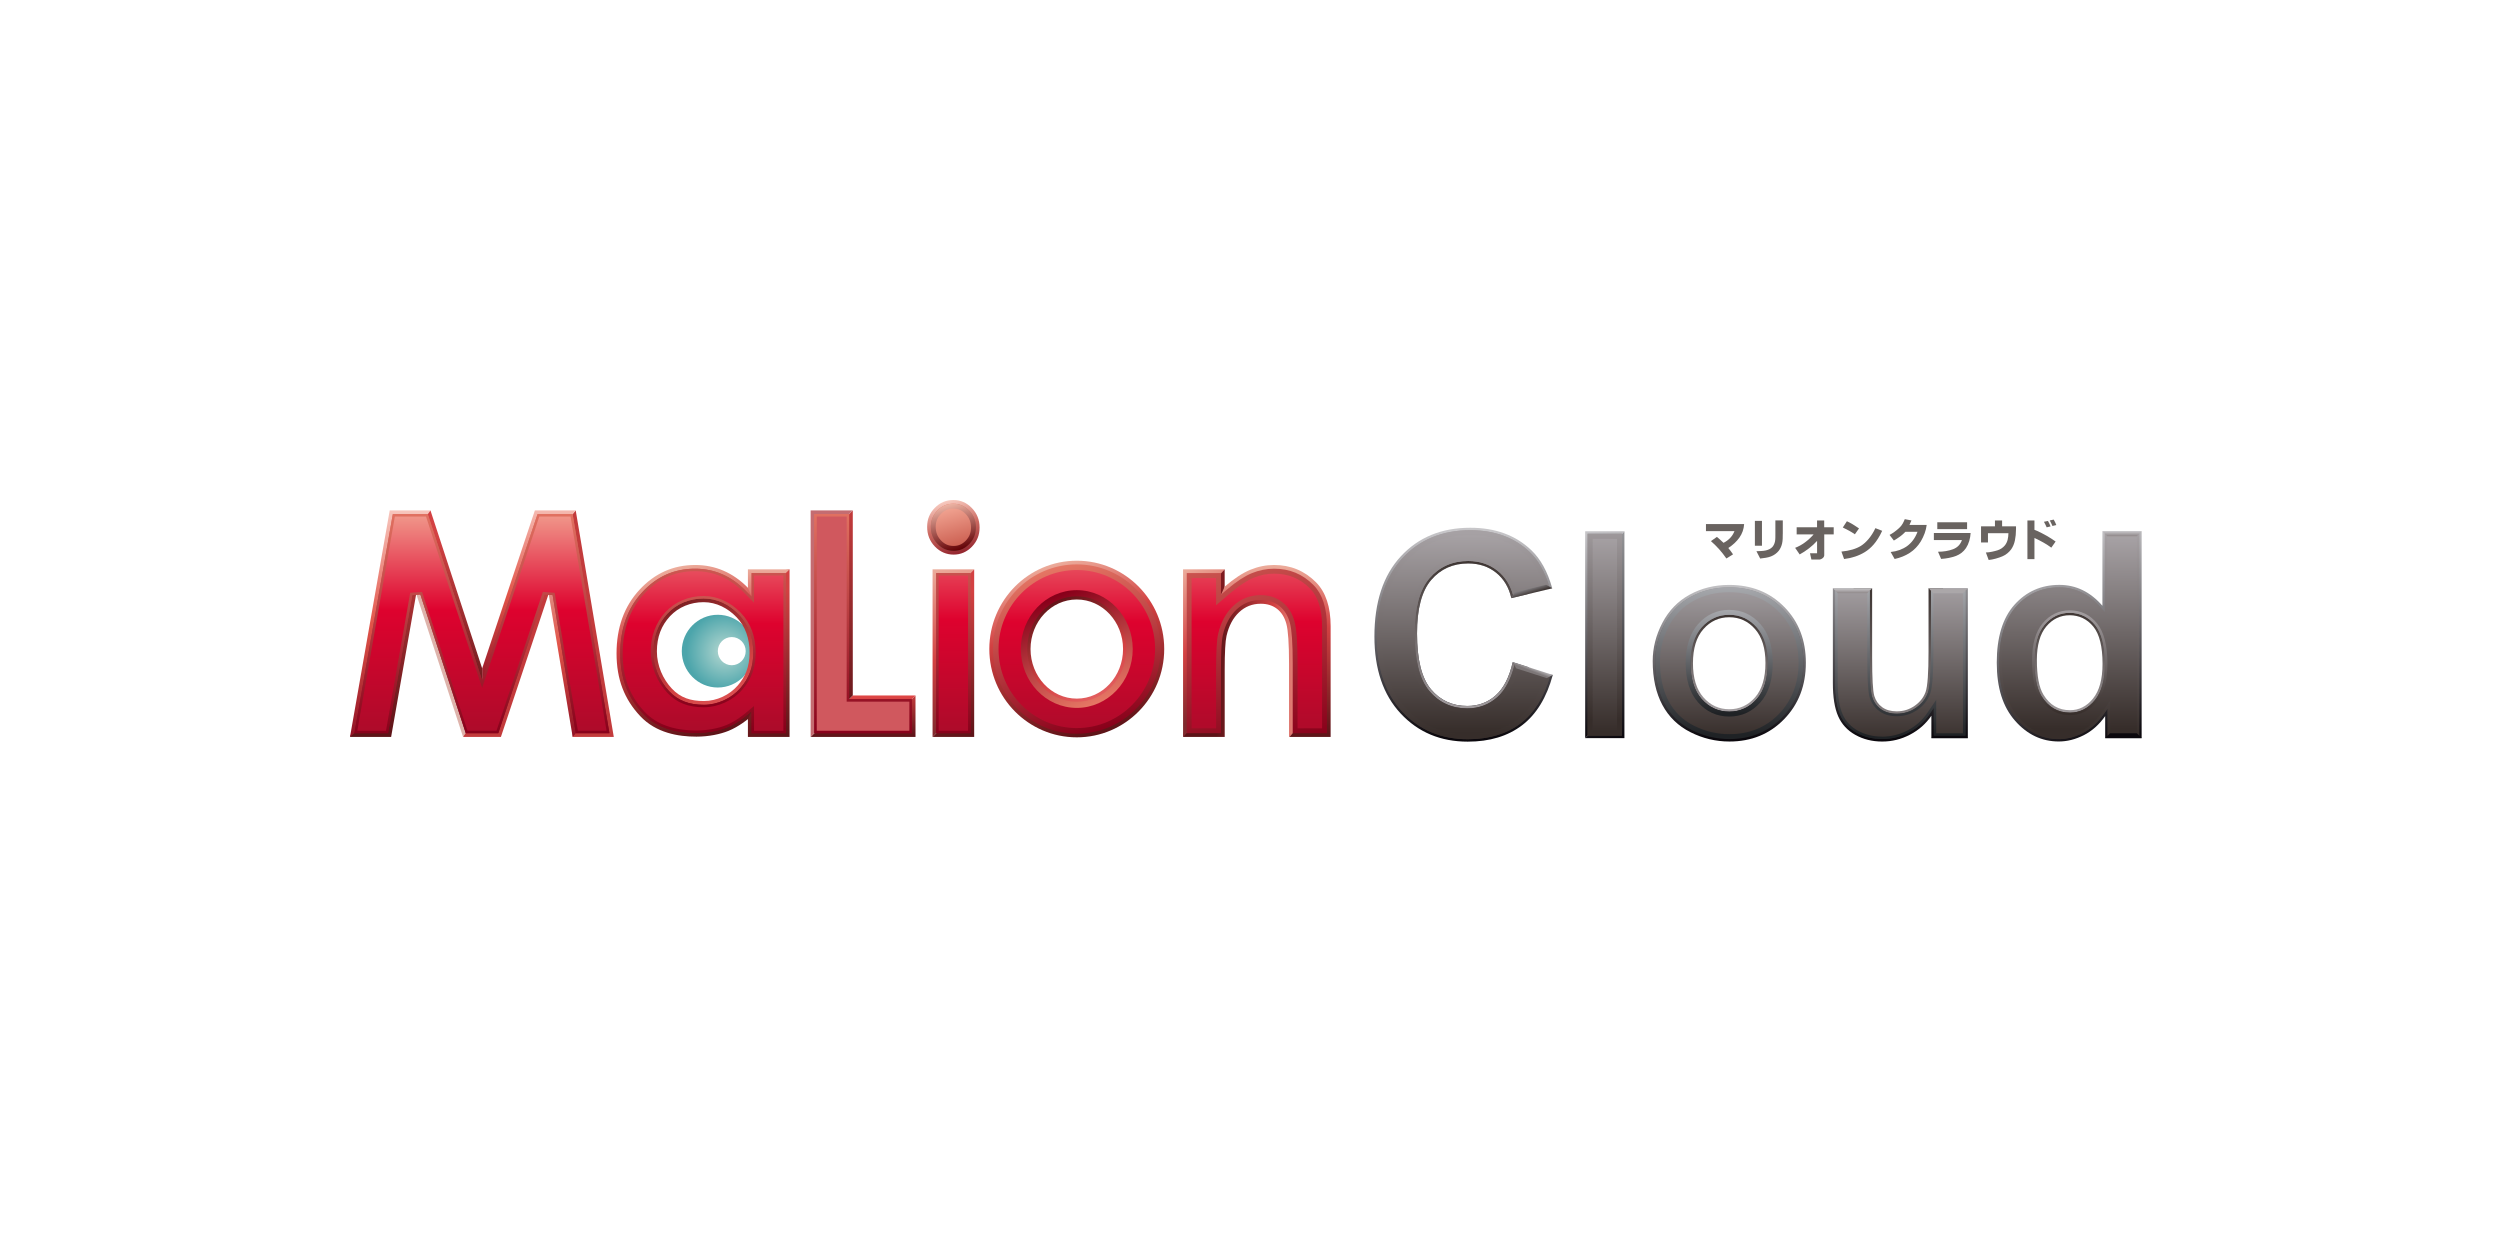 <svg width="300" height="150" viewBox="0 0 300 150" fill="none" xmlns="http://www.w3.org/2000/svg">
<rect width="300" height="150" fill="white"/>
<g clip-path="url(#clip0_3530_942)">
<path d="M90.913 68.958L89.749 84.019V86.297V88.433H94.745V68.32L90.913 68.958Z" fill="url(#paint0_linear_3530_942)"/>
<path d="M89.749 68.32V70.533V72.925L90.913 78.142L94.009 69.064L94.745 68.32H89.749Z" fill="url(#paint1_linear_3530_942)"/>
<path d="M42 88.433H46.935L49.946 71.262L50.548 66.516L42 88.433Z" fill="url(#paint2_linear_3530_942)"/>
<path d="M46.766 61.246L42 88.433L42.876 87.689L50.548 66.515L51.121 61.987L51.654 61.246H46.766Z" fill="url(#paint3_linear_3530_942)"/>
<path d="M69.086 61.246L68.466 61.987L68.722 88.433H73.654L69.086 61.246Z" fill="url(#paint4_linear_3530_942)"/>
<path d="M69.344 87.689L67.427 66.359L65.838 71.261L68.721 88.433L69.344 87.689Z" fill="url(#paint5_linear_3530_942)"/>
<path d="M64.186 61.246L57.86 80.207L57.855 82.555L68.466 61.987L69.085 61.246H64.186Z" fill="url(#paint6_linear_3530_942)"/>
<path d="M57.854 82.555L55.565 88.433H60.109L65.838 71.261L68.466 61.986L57.854 82.555Z" fill="url(#paint7_linear_3530_942)"/>
<path d="M49.946 71.261L55.565 88.432L56.097 87.689L56.941 85.226L50.508 66.838L49.946 71.261Z" fill="url(#paint8_linear_3530_942)"/>
<path d="M57.86 80.207L51.654 61.246L51.122 61.987L50.508 66.839L56.941 85.227L57.855 82.555L57.86 80.207Z" fill="url(#paint9_linear_3530_942)"/>
<path d="M114.396 60C115.26 60 116.002 60.32 116.622 60.964C117.239 61.605 117.55 62.383 117.55 63.297C117.55 64.211 117.245 64.967 116.631 65.601C116.017 66.236 115.284 66.553 114.431 66.553C113.579 66.553 112.805 66.23 112.185 65.581C111.565 64.934 111.257 64.147 111.257 63.221C111.257 62.295 111.562 61.575 112.176 60.943C112.787 60.315 113.529 60 114.393 60H114.396Z" fill="url(#paint10_linear_3530_942)"/>
<path d="M109.124 84.199L98.013 87.69L97.276 88.433H109.86V83.455L109.124 84.199Z" fill="url(#paint11_linear_3530_942)"/>
<path d="M102.335 83.455L98.012 87.69L109.123 84.199L109.86 83.455H102.335Z" fill="url(#paint12_linear_3530_942)"/>
<path d="M101.599 61.987L98.012 87.689L102.335 83.454V61.246L101.599 61.987Z" fill="url(#paint13_linear_3530_942)"/>
<path d="M97.276 61.246V88.433L98.013 87.689L101.6 61.987L102.336 61.246H97.276Z" fill="url(#paint14_linear_3530_942)"/>
<path d="M111.908 68.32V88.433L112.641 87.69L116.165 69.064L116.901 68.32H111.908Z" fill="url(#paint15_linear_3530_942)"/>
<path d="M116.165 69.064L112.641 87.69L111.908 88.433H116.901V68.32L116.165 69.064Z" fill="url(#paint16_linear_3530_942)"/>
<path d="M156.614 75.129C156.614 75.129 155.013 70.353 151.449 70.353C147.885 70.353 145.703 73.954 145.703 73.954L144.286 85.894L141.987 88.336L141.97 88.436H146.965V80.378C146.965 78.288 147.038 76.93 147.184 76.302C147.463 75.097 147.963 74.153 148.688 73.472C149.412 72.79 150.279 72.449 151.289 72.449C152.066 72.449 152.721 72.655 153.25 73.066C153.78 73.478 154.152 74.077 154.365 74.865C154.577 75.649 154.685 77.242 154.685 79.64V88.436H154.737L156.689 86.52L156.617 75.132L156.614 75.129Z" fill="url(#paint17_linear_3530_942)"/>
<path style="mix-blend-mode:soft-light" d="M73.071 87.643L68.753 61.94L68.713 61.696H64.505L64.438 61.896L58.279 80.355L57.854 81.63L57.435 80.352L51.398 61.896L51.331 61.693H47.138L47.094 61.937L42.59 87.64L42.529 87.984H46.565L46.608 87.74L49.471 71.409L50.443 71.338L55.826 87.781L55.89 87.984H59.792L59.859 87.784L65.346 71.335L66.315 71.412L69.059 87.737L69.1 87.981H73.129L73.071 87.637V87.643ZM69.588 87.396L66.85 71.089L66.813 70.862L66.586 70.845L65.163 70.733L64.936 70.716L64.863 70.933L59.37 87.399H56.306L50.92 70.942L50.851 70.724L50.624 70.742L49.201 70.845L48.974 70.862L48.933 71.089L46.073 87.402H43.225L47.627 62.281H50.912L56.885 80.534L57.578 82.647L57.851 83.482L58.127 82.647L58.832 80.537L64.924 62.281H68.221L72.44 87.396H69.588Z" fill="url(#paint18_linear_3530_942)"/>
<path style="mix-blend-mode:lighten" d="M73.071 87.643L68.753 61.94L68.713 61.696H64.505L64.438 61.896L58.279 80.355L57.854 81.63L57.435 80.352L51.398 61.896L51.331 61.693H47.138L47.094 61.937L42.59 87.64L42.529 87.984H46.565L46.608 87.74L49.471 71.409L50.443 71.338L55.826 87.781L55.89 87.984H59.792L59.859 87.784L65.346 71.335L66.315 71.412L69.059 87.737L69.1 87.981H73.129L73.071 87.637V87.643ZM69.588 87.396L66.85 71.089L66.813 70.862L66.586 70.845L65.163 70.733L64.936 70.716L64.863 70.933L59.37 87.399H56.306L50.92 70.942L50.851 70.724L50.624 70.742L49.201 70.845L48.974 70.862L48.933 71.089L46.073 87.402H43.225L47.627 62.281H50.912L56.885 80.534L57.578 82.647L57.851 83.482L58.127 82.647L58.832 80.537L64.924 62.281H68.221L72.44 87.396H69.588Z" fill="url(#paint19_linear_3530_942)"/>
<path d="M72.784 87.689H69.344L66.563 71.138L65.143 71.026L59.58 87.689H56.097L50.645 71.029L49.222 71.132L46.321 87.689H42.876L47.383 61.986H51.122L57.162 80.442L57.855 82.555L58.556 80.445L64.715 61.986H68.466L72.784 87.689Z" fill="url(#paint20_linear_3530_942)"/>
<path style="mix-blend-mode:soft-light" d="M109.124 83.905H101.891V61.693H97.719V87.984H109.415V83.905H109.124ZM108.833 87.396H98.301V62.281H101.306V84.493H108.83V87.396H108.833Z" fill="url(#paint21_linear_3530_942)"/>
<path style="mix-blend-mode:lighten" d="M109.124 83.905H101.891V61.693H97.719V87.984H109.415V83.905H109.124ZM108.833 87.396H98.301V62.281H101.306V84.493H108.83V87.396H108.833Z" fill="url(#paint22_linear_3530_942)"/>
<path d="M109.123 87.689H98.012V61.986H101.599V83.454V84.198H102.335H109.123V87.689Z" fill="url(#paint23_linear_3530_942)"/>
<path style="mix-blend-mode:soft-light" d="M116.165 68.769H112.351V87.983H116.456V68.769H116.165ZM115.874 87.398H112.933V69.357H115.874V87.396V87.398Z" fill="url(#paint24_linear_3530_942)"/>
<path style="mix-blend-mode:lighten" d="M116.165 68.769H112.351V87.983H116.456V68.769H116.165ZM115.874 87.398H112.933V69.357H115.874V87.396V87.398Z" fill="url(#paint25_linear_3530_942)"/>
<path d="M146.96 70.394V68.322L145.627 69.18L141.981 88.338L144.28 85.896L145.697 73.956C145.697 73.956 146.18 73.162 147.059 72.319L146.954 70.397L146.96 70.394Z" fill="#7E191F"/>
<path style="mix-blend-mode:soft-light" d="M116.305 61.276C115.767 60.721 115.141 60.447 114.396 60.447C113.652 60.447 113.026 60.712 112.494 61.258C111.961 61.805 111.702 62.446 111.702 63.218C111.702 64.033 111.964 64.703 112.505 65.264C113.038 65.825 113.669 66.099 114.431 66.099C115.194 66.099 115.781 65.831 116.314 65.284C116.846 64.729 117.105 64.08 117.105 63.292C117.105 62.504 116.843 61.834 116.305 61.273V61.276ZM115.895 64.876C115.482 65.305 115.002 65.514 114.431 65.514C113.829 65.514 113.349 65.305 112.924 64.858C112.494 64.409 112.284 63.874 112.284 63.218C112.284 62.607 112.488 62.102 112.91 61.67C113.332 61.235 113.803 61.035 114.396 61.035C114.99 61.035 115.461 61.241 115.889 61.687C116.317 62.131 116.523 62.654 116.523 63.295C116.523 63.936 116.317 64.438 115.895 64.876Z" fill="url(#paint26_linear_3530_942)"/>
<path d="M116.096 61.481C115.616 60.981 115.057 60.74 114.396 60.74C113.736 60.74 113.177 60.975 112.703 61.463C112.229 61.951 111.996 62.527 111.996 63.218C111.996 63.949 112.232 64.555 112.718 65.06C113.195 65.563 113.756 65.804 114.434 65.804C115.112 65.804 115.633 65.566 116.107 65.078C116.584 64.581 116.817 63.996 116.817 63.291C116.817 62.586 116.582 61.98 116.099 61.478L116.096 61.481Z" fill="url(#paint27_linear_3530_942)"/>
<path d="M157.932 69.886C156.55 68.493 154.868 67.797 152.887 67.797C151.921 67.797 150.975 67.988 150.053 68.367C149.127 68.746 148.097 69.422 146.963 70.395L146.09 72.317C146.09 72.317 149.561 70.354 151.449 70.354C155.014 70.354 156.614 75.129 156.614 75.129L156.396 86.517L154.734 88.433H159.675V75.138C159.675 72.822 159.093 71.068 157.932 69.886Z" fill="url(#paint28_linear_3530_942)"/>
<path d="M129.215 67.285C123.419 67.285 118.72 72.031 118.72 77.882C118.72 83.734 123.419 88.48 129.215 88.48C135.01 88.48 139.706 83.737 139.706 77.882C139.706 72.028 135.008 67.285 129.215 67.285ZM129.217 86.184C124.94 86.184 121.472 82.47 121.472 77.885C121.472 73.301 124.94 69.586 129.217 69.586C133.495 69.586 136.963 73.304 136.963 77.885C136.963 82.467 133.495 86.184 129.217 86.184Z" fill="url(#paint29_linear_3530_942)"/>
<path d="M129.218 69.584C124.941 69.584 121.473 73.302 121.473 77.883C121.473 82.465 124.941 86.182 129.218 86.182C133.495 86.182 136.963 82.468 136.963 77.883C136.963 73.299 133.495 69.584 129.218 69.584ZM129.215 83.834C126.148 83.834 123.664 81.172 123.664 77.886C123.664 74.6 126.148 71.938 129.215 71.938C132.282 71.938 134.766 74.6 134.766 77.886C134.766 81.172 132.282 83.834 129.215 83.834Z" fill="url(#paint30_linear_3530_942)"/>
<path d="M129.215 84.575C125.747 84.575 122.927 81.574 122.927 77.883C122.927 74.192 125.747 71.191 129.215 71.191C132.683 71.191 135.499 74.192 135.499 77.883C135.499 81.574 132.68 84.575 129.215 84.575ZM129.215 68.029C123.832 68.029 119.456 72.449 119.456 77.886C119.456 83.323 123.832 87.74 129.215 87.74C134.597 87.74 138.971 83.32 138.971 77.886C138.971 72.452 134.595 68.029 129.215 68.029Z" fill="url(#paint31_linear_3530_942)"/>
<path style="mix-blend-mode:lighten" d="M129.215 67.727C123.66 67.727 119.156 72.273 119.156 77.883C119.156 83.493 123.66 88.04 129.215 88.04C134.769 88.04 139.27 83.493 139.27 77.883C139.27 72.273 134.769 67.727 129.215 67.727ZM129.218 87.369C124.03 87.369 119.825 83.123 119.825 77.886C119.825 72.649 124.033 68.403 129.218 68.403C134.402 68.403 138.61 72.649 138.61 77.886C138.61 83.123 134.405 87.369 129.218 87.369Z" fill="url(#paint32_linear_3530_942)"/>
<path style="mix-blend-mode:soft-light" d="M129.214 70.818C125.51 70.818 122.499 73.986 122.499 77.883C122.499 81.78 125.51 84.948 129.214 84.948C132.918 84.948 135.927 81.777 135.927 77.883C135.927 73.989 132.915 70.818 129.214 70.818ZM129.214 84.21C125.938 84.21 123.273 81.374 123.273 77.886C123.273 74.398 125.938 71.562 129.214 71.562C132.49 71.562 135.156 74.398 135.156 77.886C135.156 81.374 132.49 84.21 129.214 84.21Z" fill="url(#paint33_linear_3530_942)"/>
<path d="M141.967 68.32V88.433L143.084 87.178L145.895 69.496L146.96 68.32H141.967Z" fill="url(#paint34_linear_3530_942)"/>
<path style="mix-blend-mode:lighten" d="M116.305 61.276C115.767 60.721 115.141 60.447 114.396 60.447C113.652 60.447 113.026 60.712 112.494 61.258C111.961 61.805 111.702 62.446 111.702 63.218C111.702 64.033 111.964 64.703 112.505 65.264C113.038 65.825 113.669 66.099 114.431 66.099C115.194 66.099 115.781 65.831 116.314 65.284C116.846 64.729 117.105 64.08 117.105 63.292C117.105 62.504 116.843 61.834 116.305 61.273V61.276ZM115.895 64.876C115.482 65.305 115.002 65.514 114.431 65.514C113.829 65.514 113.349 65.305 112.924 64.858C112.494 64.409 112.284 63.874 112.284 63.218C112.284 62.607 112.488 62.102 112.91 61.67C113.332 61.235 113.803 61.035 114.396 61.035C114.99 61.035 115.461 61.241 115.889 61.687C116.317 62.131 116.523 62.654 116.523 63.295C116.523 63.936 116.317 64.438 115.895 64.876Z" fill="url(#paint35_linear_3530_942)"/>
<path d="M158.939 87.692H155.415V79.64C155.415 77.154 155.302 75.528 155.069 74.67C154.816 73.727 154.353 72.992 153.695 72.478C153.038 71.967 152.226 71.705 151.283 71.705C150.085 71.705 149.043 72.117 148.182 72.931C147.356 73.706 146.777 74.785 146.462 76.131C146.302 76.822 146.224 78.209 146.224 80.377V87.692H142.7V69.063H146.224V71.993L147.434 70.962C148.511 70.042 149.482 69.401 150.329 69.054C151.161 68.713 152.02 68.537 152.887 68.537C154.679 68.537 156.16 69.151 157.411 70.409C158.424 71.441 158.939 73.031 158.939 75.135V87.689V87.692Z" fill="url(#paint36_linear_3530_942)"/>
<path style="mix-blend-mode:lighten" d="M157.618 70.204C156.308 68.888 154.76 68.244 152.887 68.244C151.982 68.244 151.083 68.426 150.218 68.782C149.346 69.138 148.345 69.796 147.245 70.736L146.515 71.359V68.767H142.409V87.984H146.515V80.376C146.515 78.233 146.59 76.867 146.744 76.2C147.047 74.909 147.597 73.884 148.38 73.146C149.186 72.385 150.163 72 151.283 72C152.159 72 152.91 72.238 153.515 72.711C154.12 73.184 154.548 73.869 154.787 74.748C155.013 75.579 155.124 77.178 155.124 79.641V87.987H159.229V75.138C159.229 72.955 158.688 71.295 157.618 70.204ZM158.648 87.399H155.706V79.641C155.706 77.128 155.59 75.477 155.348 74.592C155.077 73.587 154.58 72.799 153.873 72.247C153.163 71.694 152.29 71.412 151.283 71.412C150.009 71.412 148.9 71.85 147.981 72.717C147.111 73.534 146.506 74.659 146.177 76.064C146.011 76.778 145.933 78.189 145.933 80.376V87.396H142.991V69.358H145.933V72.629L146.41 72.22L147.62 71.189C148.673 70.29 149.619 69.664 150.437 69.332C151.234 69.002 152.057 68.838 152.887 68.838C154.597 68.838 156.011 69.423 157.207 70.625C158.162 71.597 158.648 73.12 158.648 75.141V87.402V87.399Z" fill="url(#paint37_linear_3530_942)"/>
<path d="M116.165 87.689H112.642V69.062H116.165V87.689Z" fill="url(#paint38_linear_3530_942)"/>
<path d="M90.456 78.138C90.456 80.547 88.521 82.502 86.135 82.502C83.749 82.502 81.814 80.547 81.814 78.138C81.814 75.728 83.749 73.773 86.135 73.773C88.521 73.773 90.456 75.728 90.456 78.138Z" fill="url(#paint39_radial_3530_942)"/>
<path d="M89.484 78.137C89.484 79.072 88.733 79.827 87.811 79.827C86.888 79.827 86.138 79.072 86.138 78.137C86.138 77.203 86.888 76.447 87.811 76.447C88.733 76.447 89.484 77.203 89.484 78.137Z" fill="white"/>
<path d="M90.486 72.331L89.749 70.533C88.85 69.622 87.873 68.937 86.814 68.482C85.755 68.026 84.623 67.797 83.418 67.797C80.797 67.797 78.571 68.79 76.735 70.777C74.902 72.763 73.985 75.308 73.985 78.415C73.985 81.521 74.931 83.919 76.828 85.935C78.722 87.951 81.379 88.398 83.564 88.398C85.065 88.398 86.43 88.104 87.425 87.701C88.653 87.205 89.746 86.294 89.746 86.294L90.483 84.724C90.483 84.724 91.647 81.959 91.647 78.506C91.647 75.053 90.483 72.326 90.483 72.326L90.486 72.331ZM84.239 86.297C80.061 86.297 76.674 82.679 76.674 78.215C76.674 73.751 80.061 70.133 84.239 70.133C88.417 70.133 90.349 73.751 90.349 78.215C90.349 82.679 88.417 86.297 84.239 86.297Z" fill="url(#paint40_linear_3530_942)"/>
<path d="M84.239 70.133C80.061 70.133 76.674 73.751 76.674 78.215C76.674 82.678 80.061 86.296 84.239 86.296C88.417 86.296 91.804 82.678 91.804 78.215C91.804 73.751 88.417 70.133 84.239 70.133ZM88.51 82.279C87.573 83.363 86.046 84.124 84.469 84.124C82.892 84.124 81.658 83.742 80.613 82.623C79.569 81.503 78.827 79.904 78.827 78.168C78.827 76.431 79.374 75.049 80.401 73.947C81.425 72.845 82.88 72.26 84.431 72.26C85.982 72.26 87.352 72.989 88.391 74.071C89.429 75.155 89.947 76.572 89.947 78.32C89.947 80.069 89.409 81.244 88.513 82.279H88.51Z" fill="url(#paint41_linear_3530_942)"/>
<g style="mix-blend-mode:soft-light">
<path d="M94.008 68.77H90.194V71.618L89.434 70.848C88.582 69.981 87.642 69.326 86.638 68.894C85.643 68.465 84.561 68.244 83.417 68.244C80.901 68.244 78.82 69.173 77.06 71.08C75.314 72.97 74.43 75.438 74.43 78.412C74.43 81.386 75.32 83.676 77.15 85.624C78.602 87.167 80.758 87.949 83.566 87.949C84.872 87.949 86.219 87.708 87.261 87.285C88.416 86.817 89.458 85.956 89.466 85.95L90.194 85.348V87.984H94.299V68.77H94.008ZM93.717 87.396H90.776V84.105L90.301 84.499L89.1 85.495C89.1 85.495 88.102 86.312 87.046 86.738C86.068 87.135 84.802 87.361 83.566 87.361C80.924 87.361 78.91 86.641 77.572 85.219C75.85 83.385 75.012 81.16 75.012 78.412C75.012 75.665 75.844 73.261 77.488 71.483C79.132 69.699 81.072 68.832 83.417 68.832C84.479 68.832 85.486 69.035 86.408 69.431C87.342 69.834 88.218 70.451 89.021 71.262L90.278 72.535L90.776 73.037V69.352H93.717V87.39V87.396Z" fill="url(#paint42_linear_3530_942)"/>
<path d="M84.43 71.227C82.556 71.227 80.86 71.944 79.652 73.243C78.424 74.562 77.799 76.22 77.799 78.171C77.799 80.122 78.552 81.93 79.865 83.337C81.025 84.586 82.489 85.165 84.468 85.165C86.263 85.165 88.107 84.322 89.28 82.964C90.447 81.618 90.968 80.187 90.968 78.324C90.968 76.305 90.348 74.633 89.123 73.354C87.79 71.964 86.164 71.227 84.427 71.227H84.43ZM88.844 82.576C87.776 83.811 86.1 84.578 84.468 84.578C82.661 84.578 81.334 84.054 80.289 82.935C79.076 81.633 78.381 79.896 78.381 78.171C78.381 76.446 78.951 74.85 80.074 73.645C81.171 72.467 82.716 71.817 84.43 71.817C86.007 71.817 87.488 72.49 88.707 73.766C89.821 74.929 90.389 76.463 90.389 78.327C90.389 80.037 89.911 81.348 88.844 82.579V82.576Z" fill="url(#paint43_linear_3530_942)"/>
</g>
<g style="mix-blend-mode:lighten">
<path d="M94.008 68.77H90.194V71.618L89.434 70.848C88.582 69.981 87.642 69.326 86.638 68.894C85.643 68.465 84.561 68.244 83.417 68.244C80.901 68.244 78.82 69.173 77.06 71.08C75.314 72.97 74.43 75.438 74.43 78.412C74.43 81.386 75.32 83.676 77.15 85.624C78.602 87.167 80.758 87.949 83.566 87.949C84.872 87.949 86.219 87.708 87.261 87.285C88.416 86.817 89.458 85.956 89.466 85.95L90.194 85.348V87.984H94.299V68.77H94.008ZM93.717 87.396H90.776V84.105L90.301 84.499L89.1 85.495C89.1 85.495 88.102 86.312 87.046 86.738C86.068 87.135 84.802 87.361 83.566 87.361C80.924 87.361 78.91 86.641 77.572 85.219C75.85 83.385 75.012 81.16 75.012 78.412C75.012 75.665 75.844 73.261 77.488 71.483C79.132 69.699 81.072 68.832 83.417 68.832C84.479 68.832 85.486 69.035 86.408 69.431C87.342 69.834 88.218 70.451 89.021 71.262L90.278 72.535L90.776 73.037V69.352H93.717V87.39V87.396Z" fill="url(#paint44_linear_3530_942)"/>
<path d="M84.43 71.227C82.556 71.227 80.86 71.944 79.652 73.243C78.424 74.562 77.799 76.22 77.799 78.171C77.799 80.122 78.552 81.93 79.865 83.337C81.025 84.586 82.489 85.165 84.468 85.165C86.263 85.165 88.107 84.322 89.28 82.964C90.447 81.618 90.968 80.187 90.968 78.324C90.968 76.305 90.348 74.633 89.123 73.354C87.79 71.964 86.164 71.227 84.427 71.227H84.43ZM88.844 82.576C87.776 83.811 86.1 84.578 84.468 84.578C82.661 84.578 81.334 84.054 80.289 82.935C79.076 81.633 78.381 79.896 78.381 78.171C78.381 76.446 78.951 74.85 80.074 73.645C81.171 72.467 82.716 71.817 84.43 71.817C86.007 71.817 87.488 72.49 88.707 73.766C89.821 74.929 90.389 76.463 90.389 78.327C90.389 80.037 89.911 81.348 88.844 82.579V82.576Z" fill="url(#paint45_linear_3530_942)"/>
</g>
<path d="M89.062 82.771C87.939 84.067 86.179 84.872 84.468 84.872C82.577 84.872 81.18 84.319 80.077 83.135C78.814 81.78 78.09 79.97 78.09 78.171C78.09 76.373 78.686 74.707 79.862 73.443C81.014 72.203 82.638 71.521 84.43 71.521C86.088 71.521 87.639 72.226 88.916 73.558C90.086 74.78 90.68 76.382 90.68 78.321C90.68 80.108 90.182 81.478 89.065 82.768L89.062 82.771ZM90.485 69.064V72.329L89.228 71.057C88.399 70.216 87.488 69.581 86.525 69.164C85.565 68.75 84.52 68.541 83.42 68.541C80.991 68.541 78.98 69.437 77.275 71.283C75.582 73.117 74.721 75.515 74.721 78.415C74.721 81.316 75.585 83.532 77.36 85.424C78.753 86.906 80.84 87.658 83.563 87.658C84.834 87.658 86.141 87.423 87.15 87.014C88.253 86.57 89.269 85.733 89.28 85.724L90.482 84.728V87.693H94.005V69.064H90.482H90.485Z" fill="url(#paint46_linear_3530_942)"/>
<path d="M194.348 64.34L190.802 87.988L190.22 88.576H194.93V63.752L194.348 64.34Z" fill="url(#paint47_linear_3530_942)"/>
<path d="M190.22 63.752V88.576L190.802 87.988L194.348 64.34L194.93 63.752H190.22Z" fill="url(#paint48_linear_3530_942)"/>
<path d="M194.349 87.988H190.802V64.34H194.349V87.988Z" fill="url(#paint49_linear_3530_942)"/>
<path style="mix-blend-mode:soft-light" d="M190.511 64.045V88.281H194.639V64.045H190.511ZM194.058 87.693H191.093V64.633H194.058V87.693Z" fill="url(#paint50_linear_3530_942)"/>
<path style="mix-blend-mode:lighten" d="M190.511 64.045V88.281H194.639V64.045H190.511ZM194.058 87.693H191.093V64.633H194.058V87.693Z" fill="url(#paint51_linear_3530_942)"/>
<path d="M209.297 62.883C209.26 63.488 209.07 64.026 208.736 64.502C208.398 64.978 207.953 65.398 207.395 65.76C207.493 65.883 207.592 66.007 207.688 66.133C207.784 66.26 207.878 66.389 207.965 66.521L207.165 67.018C206.9 66.63 206.609 66.262 206.301 65.913C205.989 65.566 205.66 65.24 205.311 64.934L206.03 64.426C206.149 64.523 206.266 64.626 206.385 64.734C206.501 64.843 206.65 64.978 206.824 65.14C207.13 64.987 207.395 64.79 207.619 64.555C207.843 64.32 208.017 64.044 208.139 63.732H204.715V62.886H209.297V62.883Z" fill="#696360"/>
<path d="M211.436 65.488H210.586V62.508H211.436V65.488ZM213.932 64.063C213.932 64.451 213.932 64.874 213.853 65.212C213.775 65.553 213.638 65.847 213.446 66.099C213.207 66.393 212.896 66.619 212.518 66.769C212.137 66.922 211.68 66.966 211.223 67.025L210.772 66.146C211.156 66.123 211.558 66.135 211.898 66.052C212.239 65.973 212.498 65.838 212.678 65.644C212.835 65.467 212.943 65.247 212.998 64.983C213.053 64.718 213.045 64.371 213.045 64.057V62.449H213.935V64.063H213.932Z" fill="#696360"/>
<path d="M220.051 64.127H218.91V66.54C218.91 66.54 218.948 66.76 218.777 66.931C218.608 67.101 218.363 67.148 218.363 67.148H217.368L217.2 66.39H218.049V64.906C217.758 65.229 217.435 65.526 217.08 65.799C216.728 66.073 216.353 66.317 215.96 66.534L215.416 65.741C215.835 65.579 216.231 65.359 216.6 65.085C216.973 64.812 217.316 64.492 217.636 64.127H215.599V63.275H218.046V62.455H218.905V63.275H220.045V64.127H220.051Z" fill="#696360"/>
<path d="M225.862 63.698C225.23 65.076 224.491 65.814 223.773 66.255C223.054 66.695 222.225 66.969 221.291 67.083L220.971 66.19C221.943 66.096 222.722 65.867 223.304 65.508C223.886 65.147 224.579 64.4 225.047 63.378L225.862 63.698ZM223.083 63.407L222.586 64.115C222.364 63.962 222.132 63.818 221.887 63.683C221.646 63.548 221.396 63.419 221.137 63.298L221.628 62.549C221.87 62.658 222.108 62.784 222.344 62.928C222.583 63.072 222.827 63.234 223.08 63.407H223.083Z" fill="#696360"/>
<path d="M231.201 62.998C231.163 63.33 231.081 63.662 230.959 63.995C230.837 64.327 230.683 64.65 230.499 64.964C230.142 65.543 229.699 66.002 229.173 66.343C228.646 66.683 228.041 66.93 227.357 67.08L226.88 66.24C227.657 66.157 228.317 65.919 228.864 65.52C229.408 65.123 229.822 64.556 230.101 63.818H228.646C228.46 64.018 228.25 64.203 228.018 64.374C227.785 64.544 227.535 64.709 227.264 64.867L226.746 64.191C227.139 63.983 227.526 63.704 227.907 63.351C228.288 63.001 228.425 62.651 228.573 62.299L229.373 62.452L229.135 62.995H231.195L231.201 62.998Z" fill="#696360"/>
<path d="M236.475 63.96C236.458 64.283 236.403 64.601 236.31 64.915C236.216 65.23 236.085 65.515 235.92 65.767C235.617 66.214 235.207 66.531 234.686 66.722C234.165 66.913 233.58 67.028 232.934 67.069L232.562 66.208C233.228 66.208 233.828 66.108 234.36 65.909C234.89 65.709 235.248 65.341 235.431 64.809H232.064V63.957H236.475V63.96ZM236.051 63.496H232.475V62.67H236.051V63.496Z" fill="#696360"/>
<path d="M241.919 63.528C241.919 63.995 241.876 64.436 241.791 64.844C241.707 65.253 241.556 65.611 241.343 65.917C241.07 66.29 240.715 66.572 240.287 66.76C239.856 66.948 239.155 67.154 238.64 67.198L238.306 66.299C238.733 66.296 239.356 66.149 239.711 66.034C240.066 65.92 240.36 65.72 240.592 65.438C240.744 65.241 240.851 65.021 240.913 64.783C240.974 64.545 241.006 64.277 241.011 63.986H238.556V65.097H237.724V63.163H239.394V62.455H240.252V63.163H241.922V63.528H241.919Z" fill="#696360"/>
<path d="M246.674 64.983L246.156 65.718C245.859 65.497 245.545 65.294 245.213 65.106C244.882 64.918 244.521 64.736 244.134 64.554V67.096H243.29V62.458H244.134V63.578L244.442 63.702C244.838 63.884 245.225 64.081 245.597 64.292C245.97 64.507 246.331 64.736 246.674 64.983ZM246.072 63.169L245.6 63.281C245.554 63.167 245.501 63.055 245.446 62.943C245.391 62.832 245.333 62.723 245.271 62.614L245.754 62.514C245.81 62.611 245.865 62.714 245.917 62.826C245.97 62.937 246.019 63.049 246.069 63.169H246.072ZM246.758 63.005L246.293 63.117C246.243 63.005 246.194 62.896 246.141 62.782C246.089 62.67 246.031 62.561 245.973 62.455L246.444 62.35C246.505 62.453 246.563 62.558 246.613 62.667C246.662 62.776 246.712 62.89 246.758 63.005Z" fill="#696360"/>
<path d="M214.118 72.84C212.396 71.074 210.19 70.189 207.496 70.189C205.753 70.189 204.173 70.58 202.759 71.359C201.345 72.138 200.254 73.266 199.483 74.745C198.712 76.223 198.325 77.754 198.325 79.332C198.325 81.398 198.712 83.15 199.483 84.59C200.254 86.029 201.38 87.12 202.861 87.866C204.342 88.613 205.899 88.983 207.531 88.983C210.167 88.983 212.355 88.09 214.095 86.3C215.832 84.51 216.702 82.256 216.702 79.535C216.702 76.814 215.841 74.603 214.121 72.837L214.118 72.84ZM207.386 86.717C203.798 86.717 200.889 83.517 200.889 79.567C200.889 75.617 203.798 72.417 207.386 72.417C210.973 72.417 213.883 75.617 213.883 79.567C213.883 83.517 210.973 86.717 207.386 86.717Z" fill="url(#paint52_linear_3530_942)"/>
<path d="M207.386 72.418C203.798 72.418 200.889 75.618 200.889 79.568C200.889 83.518 203.798 86.718 207.386 86.718C210.973 86.718 213.883 83.518 213.883 79.568C213.883 75.618 210.973 72.418 207.386 72.418ZM210.607 83.685C209.774 84.635 208.742 85.108 207.514 85.108C206.286 85.108 205.25 84.635 204.412 83.685C203.574 82.736 203.155 81.373 203.155 79.589C203.155 77.805 203.574 76.438 204.412 75.492C205.25 74.543 206.283 74.07 207.514 74.07C208.745 74.07 209.774 74.543 210.607 75.492C211.439 76.441 211.855 77.796 211.855 79.556C211.855 81.317 211.439 82.739 210.607 83.688V83.685Z" fill="url(#paint53_linear_3530_942)"/>
<g style="mix-blend-mode:soft-light">
<path d="M207.514 73.184C206.03 73.184 204.767 73.763 203.76 74.903C202.78 76.011 202.282 77.589 202.282 79.587C202.282 81.586 202.78 83.161 203.76 84.272C204.767 85.412 206.03 85.988 207.514 85.988C208.998 85.988 210.257 85.409 211.258 84.269C212.233 83.158 212.728 81.571 212.728 79.552C212.728 77.533 212.233 76.014 211.258 74.903C210.257 73.763 208.998 73.184 207.514 73.184ZM210.822 83.878C209.937 84.886 208.823 85.4 207.511 85.4C206.199 85.4 205.084 84.889 204.191 83.881C203.306 82.882 202.861 81.439 202.861 79.587C202.861 77.736 203.309 76.293 204.191 75.294C205.084 74.286 206.199 73.774 207.511 73.774C208.823 73.774 209.934 74.286 210.822 75.297C211.698 76.296 212.143 77.727 212.143 79.555C212.143 81.383 211.698 82.882 210.822 83.881V83.878Z" fill="url(#paint54_linear_3530_942)"/>
<path d="M213.909 73.045C212.253 71.344 210.094 70.482 207.493 70.482C205.806 70.482 204.261 70.865 202.899 71.614C201.543 72.36 200.481 73.459 199.739 74.879C198.994 76.307 198.616 77.806 198.616 79.331C198.616 81.338 198.994 83.061 199.736 84.448C200.475 85.826 201.569 86.887 202.989 87.601C204.424 88.321 205.951 88.688 207.528 88.688C210.074 88.688 212.21 87.815 213.883 86.093C215.559 84.368 216.405 82.161 216.405 79.534C216.405 76.907 215.564 74.747 213.906 73.042L213.909 73.045ZM213.47 85.682C211.91 87.286 209.911 88.1 207.528 88.1C206.041 88.1 204.601 87.757 203.248 87.075C201.939 86.414 200.929 85.435 200.248 84.165C199.55 82.864 199.198 81.236 199.198 79.328C199.198 77.9 199.553 76.495 200.254 75.149C200.941 73.833 201.924 72.816 203.178 72.125C204.453 71.42 205.908 71.064 207.496 71.064C209.934 71.064 211.954 71.867 213.496 73.451C215.044 75.04 215.826 77.086 215.826 79.528C215.826 81.97 215.035 84.066 213.47 85.676V85.682Z" fill="url(#paint55_linear_3530_942)"/>
</g>
<path d="M207.528 88.395C205.995 88.395 204.511 88.04 203.117 87.34C201.753 86.653 200.702 85.633 199.992 84.308C199.271 82.962 198.907 81.287 198.907 79.332C198.907 77.857 199.274 76.405 199.998 75.018C200.711 73.648 201.735 72.591 203.039 71.874C204.36 71.145 205.858 70.777 207.496 70.777C210.016 70.777 212.105 71.609 213.702 73.252C215.306 74.897 216.117 77.01 216.117 79.538C216.117 82.065 215.297 84.222 213.676 85.892C212.061 87.555 209.993 88.398 207.528 88.398V88.395ZM207.514 73.478C206.117 73.478 204.927 74.022 203.979 75.097C203.048 76.152 202.573 77.663 202.573 79.588C202.573 81.513 203.045 83.02 203.979 84.075C204.93 85.151 206.12 85.695 207.514 85.695C208.907 85.695 210.097 85.148 211.04 84.075C211.965 83.02 212.437 81.498 212.437 79.555C212.437 77.613 211.968 76.155 211.04 75.103C210.097 74.028 208.91 73.484 207.514 73.484V73.478Z" fill="url(#paint56_linear_3530_942)"/>
<g style="mix-blend-mode:lighten">
<path d="M207.514 73.184C206.03 73.184 204.767 73.763 203.76 74.903C202.78 76.011 202.282 77.589 202.282 79.587C202.282 81.586 202.78 83.161 203.76 84.272C204.767 85.412 206.03 85.988 207.514 85.988C208.998 85.988 210.257 85.409 211.258 84.269C212.233 83.158 212.728 81.571 212.728 79.552C212.728 77.533 212.233 76.014 211.258 74.903C210.257 73.763 208.998 73.184 207.514 73.184ZM210.822 83.878C209.937 84.886 208.823 85.4 207.511 85.4C206.199 85.4 205.084 84.889 204.191 83.881C203.306 82.882 202.861 81.439 202.861 79.587C202.861 77.736 203.309 76.293 204.191 75.294C205.084 74.286 206.199 73.774 207.511 73.774C208.823 73.774 209.934 74.286 210.822 75.297C211.698 76.296 212.143 77.727 212.143 79.555C212.143 81.383 211.698 82.882 210.822 83.881V83.878Z" fill="url(#paint57_linear_3530_942)"/>
<path d="M213.909 73.045C212.253 71.344 210.094 70.482 207.493 70.482C205.806 70.482 204.261 70.865 202.899 71.614C201.543 72.36 200.481 73.459 199.739 74.879C198.994 76.307 198.616 77.806 198.616 79.331C198.616 81.338 198.994 83.061 199.736 84.448C200.475 85.826 201.569 86.887 202.989 87.601C204.424 88.321 205.951 88.688 207.528 88.688C210.074 88.688 212.21 87.815 213.883 86.093C215.559 84.368 216.405 82.161 216.405 79.534C216.405 76.907 215.564 74.747 213.906 73.042L213.909 73.045ZM213.47 85.682C211.91 87.286 209.911 88.1 207.528 88.1C206.041 88.1 204.601 87.757 203.248 87.075C201.939 86.414 200.929 85.435 200.248 84.165C199.55 82.864 199.198 81.236 199.198 79.328C199.198 77.9 199.553 76.495 200.254 75.149C200.941 73.833 201.924 72.816 203.178 72.125C204.453 71.42 205.908 71.064 207.496 71.064C209.934 71.064 211.954 71.867 213.496 73.451C215.044 75.04 215.826 77.086 215.826 79.528C215.826 81.97 215.035 84.066 213.47 85.676V85.682Z" fill="url(#paint58_linear_3530_942)"/>
</g>
<path d="M252.289 63.752V72.692C250.837 71.022 249.115 70.185 247.125 70.185C244.957 70.185 243.162 70.978 241.742 72.562C240.322 74.149 239.612 76.465 239.612 79.513C239.612 82.56 240.343 84.814 241.8 86.481C243.258 88.147 245.01 88.978 247.055 88.978C248.062 88.978 249.057 88.726 250.049 88.226C251.038 87.724 251.897 86.96 252.621 85.931V88.573H256.997V63.752H252.286H252.289ZM248.373 86.522C245.379 86.522 242.955 83.362 242.955 79.469C242.955 75.575 245.382 72.415 248.373 72.415C251.364 72.415 253.791 75.575 253.791 79.469C253.791 83.362 251.364 86.522 248.373 86.522Z" fill="url(#paint59_linear_3530_942)"/>
<path d="M248.373 72.416C245.379 72.416 242.955 75.575 242.955 79.469C242.955 83.363 245.382 86.522 248.373 86.522C251.364 86.522 253.79 83.363 253.79 79.469C253.79 75.575 251.364 72.416 248.373 72.416ZM251.166 83.827C250.407 84.759 249.484 85.223 248.399 85.223C247.034 85.223 245.972 84.603 245.213 83.36C244.686 82.502 244.424 81.115 244.424 79.196C244.424 77.412 244.803 76.072 245.556 75.175C246.31 74.279 247.247 73.83 248.364 73.83C249.481 73.83 250.459 74.285 251.198 75.193C251.937 76.101 252.304 77.588 252.304 79.654C252.304 81.506 251.922 82.896 251.163 83.827H251.166Z" fill="url(#paint60_linear_3530_942)"/>
<path d="M181.494 80.369C181.209 84.269 179.067 86.411 175.925 86.411C171.386 86.411 167.705 81.706 167.705 75.905C167.705 70.104 171.386 65.399 175.925 65.399C180.464 65.399 181.197 67.773 181.34 70.8L186.271 70.595C185.713 68.608 184.875 67.083 183.758 66.022C181.881 64.226 179.437 63.33 176.431 63.33C172.989 63.33 170.211 64.473 168.098 66.76C165.986 69.046 164.93 72.255 164.93 76.384C164.93 80.29 165.98 83.37 168.081 85.621C170.181 87.872 172.864 88.998 176.129 88.998C178.765 88.998 180.941 88.339 182.658 87.026C184.374 85.712 185.599 83.699 186.338 80.989L181.494 80.366V80.369Z" fill="url(#paint61_linear_3530_942)"/>
<path d="M175.925 65.398C171.386 65.398 167.705 70.103 167.705 75.905C167.705 81.706 171.386 86.411 175.925 86.411C179.306 86.411 182.209 83.801 183.472 80.072L181.528 79.449C181.115 81.265 180.434 82.599 179.483 83.446C178.532 84.292 177.4 84.715 176.079 84.715C174.289 84.715 172.838 84.048 171.72 82.717C170.603 81.385 170.044 79.149 170.044 76.01C170.044 73.054 170.612 70.915 171.746 69.592C172.881 68.273 174.359 67.611 176.181 67.611C177.499 67.611 178.619 67.985 179.541 68.728C180.464 69.475 181.069 70.488 181.36 71.776L183.318 71.302C181.982 67.805 179.175 65.393 175.925 65.393V65.398Z" fill="url(#paint62_linear_3530_942)"/>
<path d="M175.925 65.398C171.386 65.398 167.705 70.103 167.705 75.905C167.705 81.706 171.386 86.411 175.925 86.411C179.306 86.411 180.676 83.925 181.939 80.198L181.528 79.452C181.115 81.268 180.434 82.602 179.483 83.448C178.532 84.295 177.4 84.718 176.079 84.718C174.289 84.718 172.838 84.051 171.72 82.72C170.603 81.388 170.044 79.152 170.044 76.013C170.044 73.057 170.612 70.918 171.746 69.595C172.881 68.275 174.359 67.614 176.181 67.614C177.499 67.614 178.619 67.987 179.541 68.731C180.464 69.478 181.069 70.491 181.36 71.779L181.773 71.076C180.437 67.579 179.175 65.398 175.925 65.398Z" fill="url(#paint63_linear_3530_942)"/>
<path d="M176.129 88.413C173.048 88.413 170.481 87.337 168.506 85.221C166.518 83.094 165.512 80.12 165.512 76.387C165.512 72.429 166.524 69.325 168.523 67.162C170.51 65.011 173.173 63.918 176.431 63.918C179.268 63.918 181.599 64.77 183.356 66.448C184.281 67.327 185.012 68.576 185.532 70.169L181.77 71.077C181.41 69.925 180.781 68.984 179.9 68.273C178.875 67.448 177.624 67.027 176.175 67.027C174.185 67.027 172.544 67.762 171.302 69.211C170.077 70.636 169.457 72.922 169.457 76.014C169.457 79.282 170.068 81.665 171.273 83.1C172.501 84.563 174.115 85.306 176.073 85.306C177.531 85.306 178.806 84.83 179.862 83.89C180.787 83.067 181.482 81.827 181.933 80.202L185.614 81.38C184.904 83.681 183.79 85.421 182.3 86.561C180.697 87.79 178.616 88.413 176.123 88.413H176.129Z" fill="url(#paint64_linear_3530_942)"/>
<path style="mix-blend-mode:soft-light" d="M181.738 79.825C181.305 81.541 180.612 82.831 179.675 83.666C178.675 84.559 177.464 85.009 176.079 85.009C174.208 85.009 172.669 84.3 171.5 82.907C170.342 81.526 169.754 79.207 169.754 76.013C169.754 72.998 170.35 70.773 171.526 69.404C172.713 68.022 174.278 67.32 176.181 67.32C177.56 67.32 178.753 67.717 179.722 68.501C180.621 69.227 181.244 70.212 181.573 71.425L185.908 70.379C185.367 68.596 184.578 67.203 183.56 66.236C181.747 64.502 179.35 63.623 176.434 63.623C173.091 63.623 170.359 64.746 168.314 66.959C166.262 69.177 165.224 72.348 165.224 76.383C165.224 80.195 166.257 83.234 168.296 85.42C170.33 87.601 172.966 88.706 176.132 88.706C178.692 88.706 180.831 88.062 182.486 86.793C184.083 85.57 185.259 83.683 185.983 81.185L181.738 79.828V79.825ZM182.131 86.325C180.58 87.515 178.558 88.118 176.129 88.118C173.132 88.118 170.638 87.075 168.718 85.017C166.786 82.946 165.806 80.039 165.806 76.383C165.806 72.501 166.792 69.465 168.738 67.358C170.67 65.269 173.26 64.211 176.434 64.211C179.195 64.211 181.459 65.034 183.161 66.662C183.99 67.449 184.662 68.557 185.157 69.956L181.965 70.726C181.575 69.636 180.944 68.734 180.086 68.04C179.009 67.17 177.697 66.729 176.181 66.729C174.104 66.729 172.387 67.499 171.086 69.016C169.815 70.497 169.172 72.848 169.172 76.01C169.172 79.349 169.806 81.796 171.057 83.287C172.34 84.821 174.031 85.596 176.082 85.596C177.613 85.596 178.954 85.094 180.062 84.106C180.973 83.295 181.669 82.105 182.137 80.565L185.256 81.564C184.561 83.666 183.513 85.264 182.134 86.322L182.131 86.325Z" fill="url(#paint65_linear_3530_942)"/>
<path style="mix-blend-mode:lighten" d="M181.738 79.825C181.305 81.541 180.612 82.831 179.675 83.666C178.675 84.559 177.464 85.009 176.079 85.009C174.208 85.009 172.669 84.3 171.5 82.907C170.342 81.526 169.754 79.207 169.754 76.013C169.754 72.998 170.35 70.773 171.526 69.404C172.713 68.022 174.278 67.32 176.181 67.32C177.56 67.32 178.753 67.717 179.722 68.501C180.621 69.227 181.244 70.212 181.573 71.425L185.908 70.379C185.367 68.596 184.578 67.203 183.56 66.236C181.747 64.502 179.35 63.623 176.434 63.623C173.091 63.623 170.359 64.746 168.314 66.959C166.262 69.177 165.224 72.348 165.224 76.383C165.224 80.195 166.257 83.234 168.296 85.42C170.33 87.601 172.966 88.706 176.132 88.706C178.692 88.706 180.831 88.062 182.486 86.793C184.083 85.57 185.259 83.683 185.983 81.185L181.738 79.828V79.825ZM182.131 86.325C180.58 87.515 178.558 88.118 176.129 88.118C173.132 88.118 170.638 87.075 168.718 85.017C166.786 82.946 165.806 80.039 165.806 76.383C165.806 72.501 166.792 69.465 168.738 67.358C170.67 65.269 173.26 64.211 176.434 64.211C179.195 64.211 181.459 65.034 183.161 66.662C183.99 67.449 184.662 68.557 185.157 69.956L181.965 70.726C181.575 69.636 180.944 68.734 180.086 68.04C179.009 67.17 177.697 66.729 176.181 66.729C174.104 66.729 172.387 67.499 171.086 69.016C169.815 70.497 169.172 72.848 169.172 76.01C169.172 79.349 169.806 81.796 171.057 83.287C172.34 84.821 174.031 85.596 176.082 85.596C177.613 85.596 178.954 85.094 180.062 84.106C180.973 83.295 181.669 82.105 182.137 80.565L185.256 81.564C184.561 83.666 183.513 85.264 182.134 86.322L182.131 86.325Z" fill="url(#paint66_linear_3530_942)"/>
<path d="M185.536 70.168L181.774 71.076L181.36 71.778L186.272 70.594L185.536 70.168Z" fill="url(#paint67_linear_3530_942)"/>
<path d="M181.528 79.453L181.939 80.2L185.619 81.378L186.338 80.993L181.528 79.453Z" fill="url(#paint68_linear_3530_942)"/>
<path d="M228.09 86.692C233.903 86.692 233.406 73.68 233.205 70.594H231.424V78.179C231.424 80.753 231.308 82.37 231.072 83.031C230.836 83.692 230.403 84.244 229.766 84.691C229.128 85.138 228.407 85.361 227.604 85.361C226.9 85.361 226.318 85.194 225.861 84.862C225.401 84.529 225.087 84.077 224.915 83.507C224.741 82.937 224.656 81.388 224.656 78.858V70.594H222.396C221.974 73.68 220.635 86.692 228.093 86.692H228.09Z" fill="url(#paint69_linear_3530_942)"/>
<path d="M233.205 70.594C233.406 73.68 233.903 86.692 228.09 86.692C220.63 86.692 221.968 73.68 222.393 70.594H219.943V81.973C219.943 83.665 220.156 84.994 220.581 85.952C221.005 86.913 221.692 87.656 222.643 88.188C223.592 88.717 224.666 88.985 225.861 88.985C227.057 88.985 228.148 88.709 229.207 88.156C230.264 87.603 231.116 86.845 231.765 85.887V88.579H236.141V70.597H233.211L233.205 70.594Z" fill="url(#paint70_linear_3530_942)"/>
<path d="M232.344 87.988L231.762 88.576H236.138L235.556 87.988H232.344Z" fill="#0B080D"/>
<path style="mix-blend-mode:soft-light" d="M231.718 70.888V78.179C231.718 80.809 231.596 82.431 231.349 83.128C231.096 83.845 230.619 84.45 229.935 84.929C229.251 85.408 228.468 85.649 227.607 85.649C226.845 85.649 226.199 85.461 225.696 85.094C225.186 84.724 224.832 84.218 224.639 83.586C224.456 82.984 224.366 81.435 224.366 78.852V70.882H220.237V81.967C220.237 83.613 220.444 84.909 220.848 85.826C221.244 86.722 221.896 87.427 222.786 87.924C223.688 88.426 224.724 88.682 225.864 88.682C227.005 88.682 228.067 88.415 229.077 87.886C230.083 87.357 230.907 86.625 231.526 85.711L232.059 84.923V88.274H235.853V70.879H231.724L231.718 70.888ZM235.265 87.695H232.635V83.028L232.103 83.816L231.57 84.603L231.038 85.391C230.476 86.222 229.723 86.889 228.8 87.374C227.875 87.859 226.886 88.103 225.859 88.103C224.832 88.103 223.874 87.874 223.06 87.418C222.283 86.984 221.715 86.372 221.372 85.596C221 84.756 220.813 83.539 220.813 81.976V71.481H223.778V78.861C223.778 81.576 223.871 83.09 224.078 83.766C224.308 84.524 224.735 85.132 225.352 85.579C225.958 86.02 226.714 86.243 227.604 86.243C228.588 86.243 229.481 85.964 230.264 85.417C231.049 84.868 231.599 84.165 231.896 83.331C232.175 82.546 232.3 80.959 232.3 78.182V71.478H235.265V87.695Z" fill="url(#paint71_linear_3530_942)"/>
<path style="mix-blend-mode:lighten" d="M231.718 70.888V78.179C231.718 80.809 231.596 82.431 231.349 83.128C231.096 83.845 230.619 84.45 229.935 84.929C229.251 85.408 228.468 85.649 227.607 85.649C226.845 85.649 226.199 85.461 225.696 85.094C225.186 84.724 224.832 84.218 224.639 83.586C224.456 82.984 224.366 81.435 224.366 78.852V70.882H220.237V81.967C220.237 83.613 220.444 84.909 220.848 85.826C221.244 86.722 221.896 87.427 222.786 87.924C223.688 88.426 224.724 88.682 225.864 88.682C227.005 88.682 228.067 88.415 229.077 87.886C230.083 87.357 230.907 86.625 231.526 85.711L232.059 84.923V88.274H235.853V70.879H231.724L231.718 70.888ZM235.265 87.695H232.635V83.028L232.103 83.816L231.57 84.603L231.038 85.391C230.476 86.222 229.723 86.889 228.8 87.374C227.875 87.859 226.886 88.103 225.859 88.103C224.832 88.103 223.874 87.874 223.06 87.418C222.283 86.984 221.715 86.372 221.372 85.596C221 84.756 220.813 83.539 220.813 81.976V71.481H223.778V78.861C223.778 81.576 223.871 83.09 224.078 83.766C224.308 84.524 224.735 85.132 225.352 85.579C225.958 86.02 226.714 86.243 227.604 86.243C228.588 86.243 229.481 85.964 230.264 85.417C231.049 84.868 231.599 84.165 231.896 83.331C232.175 82.546 232.3 80.959 232.3 78.182V71.478H235.265V87.695Z" fill="url(#paint72_linear_3530_942)"/>
<path d="M225.862 88.394C224.77 88.394 223.781 88.15 222.923 87.671C222.091 87.207 221.48 86.546 221.11 85.711C220.723 84.832 220.525 83.575 220.525 81.97V71.182H224.072V78.855C224.072 81.503 224.162 83.037 224.357 83.674C224.57 84.368 224.96 84.926 225.521 85.335C226.077 85.74 226.778 85.946 227.604 85.946C228.527 85.946 229.365 85.688 230.098 85.173C230.834 84.659 231.346 84.004 231.622 83.228C231.887 82.487 232.009 80.883 232.009 78.179V71.182H235.556V87.989H232.344V83.98L231.812 84.768L231.279 85.555C230.689 86.428 229.9 87.127 228.937 87.636C227.971 88.141 226.935 88.4 225.862 88.4V88.394Z" fill="url(#paint73_linear_3530_942)"/>
<path d="M224.654 70.594H219.943L220.525 71.181H224.072L224.654 70.594Z" fill="url(#paint74_linear_3530_942)"/>
<path d="M236.138 70.594H231.428L232.01 71.181H235.556L236.138 70.594Z" fill="url(#paint75_linear_3530_942)"/>
<g style="mix-blend-mode:soft-light">
<path d="M248.367 72.949C246.985 72.949 245.818 73.508 244.893 74.607C244.006 75.662 243.555 77.207 243.555 79.197C243.555 81.304 243.854 82.821 244.471 83.826C245.396 85.339 246.717 86.106 248.399 86.106C249.749 86.106 250.907 85.527 251.838 84.39C252.726 83.303 253.177 81.71 253.177 79.656C253.177 77.39 252.737 75.703 251.873 74.636C250.965 73.516 249.784 72.949 248.364 72.949H248.367ZM251.39 84.017C250.575 85.016 249.569 85.521 248.399 85.521C246.933 85.521 245.781 84.848 244.966 83.52C244.407 82.606 244.134 81.192 244.134 79.2C244.134 77.355 244.538 75.938 245.335 74.989C246.144 74.028 247.163 73.54 248.364 73.54C249.566 73.54 250.631 74.034 251.422 75.009C252.199 75.967 252.595 77.531 252.595 79.659C252.595 81.572 252.19 83.038 251.387 84.02L251.39 84.017Z" fill="url(#paint76_linear_3530_942)"/>
<path d="M252.58 64.047V73.475L252.071 72.89C250.683 71.294 249.019 70.483 247.128 70.483C245.056 70.483 243.316 71.25 241.963 72.766C240.599 74.289 239.909 76.56 239.909 79.52C239.909 82.479 240.622 84.692 242.024 86.293C243.418 87.883 245.112 88.692 247.061 88.692C248.015 88.692 248.978 88.448 249.921 87.969C250.864 87.49 251.693 86.749 252.388 85.767L252.915 85.021V88.286H256.709V64.047H252.58ZM256.13 87.698H253.5V83.184L252.973 83.931L252.447 84.677L251.92 85.424C251.28 86.329 250.52 87.011 249.665 87.443C248.804 87.88 247.931 88.104 247.067 88.104C245.292 88.104 243.744 87.363 242.467 85.903C241.16 84.41 240.497 82.261 240.497 79.517C240.497 76.772 241.14 74.571 242.403 73.157C243.642 71.77 245.234 71.068 247.137 71.068C248.853 71.068 250.369 71.811 251.643 73.275L252.153 73.859L252.662 74.444L253.171 75.032V64.635H256.136V87.695L256.13 87.698Z" fill="url(#paint77_linear_3530_942)"/>
</g>
<g style="mix-blend-mode:lighten">
<path d="M248.367 72.949C246.985 72.949 245.818 73.508 244.893 74.607C244.006 75.662 243.555 77.207 243.555 79.197C243.555 81.304 243.854 82.821 244.471 83.826C245.396 85.339 246.717 86.106 248.399 86.106C249.749 86.106 250.907 85.527 251.838 84.39C252.726 83.303 253.177 81.71 253.177 79.656C253.177 77.39 252.737 75.703 251.873 74.636C250.965 73.516 249.784 72.949 248.364 72.949H248.367ZM251.39 84.017C250.575 85.016 249.569 85.521 248.399 85.521C246.933 85.521 245.781 84.848 244.966 83.52C244.407 82.606 244.134 81.192 244.134 79.2C244.134 77.355 244.538 75.938 245.335 74.989C246.144 74.028 247.163 73.54 248.364 73.54C249.566 73.54 250.631 74.034 251.422 75.009C252.199 75.967 252.595 77.531 252.595 79.659C252.595 81.572 252.19 83.038 251.387 84.02L251.39 84.017Z" fill="url(#paint78_linear_3530_942)"/>
<path d="M252.58 64.047V73.475L252.071 72.89C250.683 71.294 249.019 70.483 247.128 70.483C245.056 70.483 243.316 71.25 241.963 72.766C240.599 74.289 239.909 76.56 239.909 79.52C239.909 82.479 240.622 84.692 242.024 86.293C243.418 87.883 245.112 88.692 247.061 88.692C248.015 88.692 248.978 88.448 249.921 87.969C250.864 87.49 251.693 86.749 252.388 85.767L252.915 85.021V88.286H256.709V64.047H252.58ZM256.13 87.698H253.5V83.184L252.973 83.931L252.447 84.677L251.92 85.424C251.28 86.329 250.52 87.011 249.665 87.443C248.804 87.88 247.931 88.104 247.067 88.104C245.292 88.104 243.744 87.363 242.467 85.903C241.16 84.41 240.497 82.261 240.497 79.517C240.497 76.772 241.14 74.571 242.403 73.157C243.642 71.77 245.234 71.068 247.137 71.068C248.853 71.068 250.369 71.811 251.643 73.275L252.153 73.859L252.662 74.444L253.171 75.032V64.635H256.136V87.695L256.13 87.698Z" fill="url(#paint79_linear_3530_942)"/>
</g>
<path d="M247.061 88.397C245.199 88.397 243.578 87.624 242.243 86.099C240.887 84.55 240.2 82.337 240.2 79.519C240.2 76.7 240.866 74.429 242.182 72.962C243.479 71.513 245.144 70.776 247.131 70.776C248.935 70.776 250.526 71.552 251.856 73.083L252.365 73.668L252.874 74.252V64.34H256.421V87.988H253.209V84.1L252.682 84.847L252.156 85.593C251.486 86.537 250.692 87.248 249.793 87.703C248.891 88.162 247.972 88.394 247.064 88.394L247.061 88.397ZM248.367 73.241C247.076 73.241 245.982 73.764 245.117 74.796C244.274 75.798 243.849 77.279 243.849 79.198C243.849 81.25 244.134 82.713 244.725 83.674C245.595 85.094 246.831 85.814 248.405 85.814C249.665 85.814 250.747 85.273 251.62 84.203C252.464 83.169 252.892 81.638 252.892 79.654C252.892 77.459 252.476 75.834 251.655 74.82C250.806 73.77 249.7 73.241 248.37 73.241H248.367Z" fill="url(#paint80_linear_3530_942)"/>
<path d="M257 63.752H252.289L252.871 64.34H256.421L257 63.752Z" fill="url(#paint81_linear_3530_942)"/>
<path d="M253.206 87.988L252.627 88.576H257L256.421 87.988H253.206Z" fill="#0B080D"/>
</g>
<defs>
<linearGradient id="paint0_linear_3530_942" x1="89.828" y1="69.252" x2="95" y2="88.366" gradientUnits="userSpaceOnUse">
<stop offset="0.13" stop-color="#D34142"/>
<stop offset="1" stop-color="#5C1317"/>
</linearGradient>
<linearGradient id="paint1_linear_3530_942" x1="92.248" y1="68.32" x2="92.248" y2="78.142" gradientUnits="userSpaceOnUse">
<stop stop-color="#ECAD9C"/>
<stop offset="0.55" stop-color="#D34142"/>
<stop offset="1" stop-color="#80292D"/>
</linearGradient>
<linearGradient id="paint2_linear_3530_942" x1="46.274" y1="66.516" x2="46.274" y2="88.433" gradientUnits="userSpaceOnUse">
<stop stop-color="#C33B3C"/>
<stop offset="1" stop-color="#5C1317"/>
</linearGradient>
<linearGradient id="paint3_linear_3530_942" x1="46.827" y1="61.246" x2="46.827" y2="88.433" gradientUnits="userSpaceOnUse">
<stop stop-color="#F7C6BD"/>
<stop offset="0.5" stop-color="#E25449"/>
<stop offset="1" stop-color="#901225"/>
</linearGradient>
<linearGradient id="paint4_linear_3530_942" x1="71.061" y1="61.246" x2="71.061" y2="60" gradientUnits="userSpaceOnUse">
<stop stop-color="#C33B3C"/>
<stop offset="1" stop-color="#5C1317"/>
</linearGradient>
<linearGradient id="paint5_linear_3530_942" x1="67.59" y1="66.359" x2="67.59" y2="88.433" gradientUnits="userSpaceOnUse">
<stop stop-color="#DEB3AB"/>
<stop offset="0.5" stop-color="#E25449"/>
<stop offset="1" stop-color="#901225"/>
</linearGradient>
<linearGradient id="paint6_linear_3530_942" x1="63.47" y1="60" x2="63.47" y2="82.555" gradientUnits="userSpaceOnUse">
<stop stop-color="#F7C6BD"/>
<stop offset="0.5" stop-color="#E25449"/>
<stop offset="1" stop-color="#901225"/>
</linearGradient>
<linearGradient id="paint7_linear_3530_942" x1="62.015" y1="61.986" x2="62.015" y2="60" gradientUnits="userSpaceOnUse">
<stop stop-color="#C33B3C"/>
<stop offset="1" stop-color="#5C1317"/>
</linearGradient>
<linearGradient id="paint8_linear_3530_942" x1="53.444" y1="66.838" x2="53.444" y2="59.999" gradientUnits="userSpaceOnUse">
<stop stop-color="#DEB3AB"/>
<stop offset="0.5" stop-color="#E25449"/>
<stop offset="1" stop-color="#901225"/>
</linearGradient>
<linearGradient id="paint9_linear_3530_942" x1="54.183" y1="61.246" x2="54.183" y2="85.227" gradientUnits="userSpaceOnUse">
<stop offset="0.13" stop-color="#D34142"/>
<stop offset="1" stop-color="#5C1317"/>
</linearGradient>
<linearGradient id="paint10_linear_3530_942" x1="113.567" y1="60.106" x2="115.28" y2="66.436" gradientUnits="userSpaceOnUse">
<stop stop-color="#F8CBC0"/>
<stop offset="0.51" stop-color="#CB6860"/>
<stop offset="1" stop-color="#93252E"/>
</linearGradient>
<linearGradient id="paint11_linear_3530_942" x1="103.567" y1="83.455" x2="103.567" y2="88.433" gradientUnits="userSpaceOnUse">
<stop stop-color="#C33B3C"/>
<stop offset="1" stop-color="#5C1317"/>
</linearGradient>
<linearGradient id="paint12_linear_3530_942" x1="103.936" y1="83.455" x2="103.936" y2="87.69" gradientUnits="userSpaceOnUse">
<stop stop-color="#E14746"/>
<stop offset="1" stop-color="#80292D"/>
</linearGradient>
<linearGradient id="paint13_linear_3530_942" x1="100.174" y1="61.246" x2="100.174" y2="87.689" gradientUnits="userSpaceOnUse">
<stop stop-color="#C33B3C"/>
<stop offset="1" stop-color="#5C1317"/>
</linearGradient>
<linearGradient id="paint14_linear_3530_942" x1="99.805" y1="60" x2="99.805" y2="60" gradientUnits="userSpaceOnUse">
<stop stop-color="#F7C6BD"/>
<stop offset="0.5" stop-color="#E25449"/>
<stop offset="1" stop-color="#901225"/>
</linearGradient>
<linearGradient id="paint15_linear_3530_942" x1="111.748" y1="68.364" x2="116.82" y2="87.103" gradientUnits="userSpaceOnUse">
<stop stop-color="#ECAD9C"/>
<stop offset="0.55" stop-color="#D34142"/>
<stop offset="1" stop-color="#80292D"/>
</linearGradient>
<linearGradient id="paint16_linear_3530_942" x1="112.083" y1="69.625" x2="117.155" y2="88.367" gradientUnits="userSpaceOnUse">
<stop offset="0.13" stop-color="#D34142"/>
<stop offset="1" stop-color="#5C1317"/>
</linearGradient>
<linearGradient id="paint17_linear_3530_942" x1="156.759" y1="79.393" x2="145.994" y2="79.393" gradientUnits="userSpaceOnUse">
<stop stop-color="#ECAD9C"/>
<stop offset="0.36" stop-color="#D34142"/>
<stop offset="1" stop-color="#5C1317"/>
</linearGradient>
<linearGradient id="paint18_linear_3530_942" x1="57.828" y1="60.421" x2="57.828" y2="88.213" gradientUnits="userSpaceOnUse">
<stop stop-color="#E57664"/>
<stop offset="1" stop-color="#88001A"/>
</linearGradient>
<linearGradient id="paint19_linear_3530_942" x1="57.828" y1="60.421" x2="57.828" y2="88.213" gradientUnits="userSpaceOnUse">
<stop stop-color="#E57664"/>
<stop offset="1" stop-color="#88001A"/>
</linearGradient>
<linearGradient id="paint20_linear_3530_942" x1="57.831" y1="60.743" x2="57.831" y2="87.912" gradientUnits="userSpaceOnUse">
<stop stop-color="#F2A593"/>
<stop offset="0.46" stop-color="#DE022E"/>
<stop offset="1" stop-color="#AD0B2A"/>
</linearGradient>
<linearGradient id="paint21_linear_3530_942" x1="103.567" y1="60.421" x2="103.567" y2="88.213" gradientUnits="userSpaceOnUse">
<stop stop-color="#E57664"/>
<stop offset="1" stop-color="#88001A"/>
</linearGradient>
<linearGradient id="paint22_linear_3530_942" x1="103.567" y1="60.421" x2="103.567" y2="88.213" gradientUnits="userSpaceOnUse">
<stop stop-color="#E57664"/>
<stop offset="1" stop-color="#88001A"/>
</linearGradient>
<linearGradient id="paint23_linear_3530_942" x1="103.566" y1="60" x2="103.566" y2="60" gradientUnits="userSpaceOnUse">
<stop stop-color="#F2A593"/>
<stop offset="0.46" stop-color="#DE022E"/>
<stop offset="1" stop-color="#AD0B2A"/>
</linearGradient>
<linearGradient id="paint24_linear_3530_942" x1="114.405" y1="60.188" x2="114.405" y2="88.213" gradientUnits="userSpaceOnUse">
<stop stop-color="#E57664"/>
<stop offset="1" stop-color="#88001A"/>
</linearGradient>
<linearGradient id="paint25_linear_3530_942" x1="114.405" y1="60.188" x2="114.405" y2="88.213" gradientUnits="userSpaceOnUse">
<stop stop-color="#E57664"/>
<stop offset="1" stop-color="#88001A"/>
</linearGradient>
<linearGradient id="paint26_linear_3530_942" x1="113.681" y1="60.541" x2="115.16" y2="66.003" gradientUnits="userSpaceOnUse">
<stop stop-color="#E57664"/>
<stop offset="1" stop-color="#72584D"/>
</linearGradient>
<linearGradient id="paint27_linear_3530_942" x1="113.756" y1="60.822" x2="115.081" y2="65.721" gradientUnits="userSpaceOnUse">
<stop stop-color="#F2A593"/>
<stop offset="1" stop-color="#CA5C4E"/>
</linearGradient>
<linearGradient id="paint28_linear_3530_942" x1="152.881" y1="67.797" x2="152.881" y2="88.433" gradientUnits="userSpaceOnUse">
<stop stop-color="#ECAD9C"/>
<stop offset="0.36" stop-color="#D34142"/>
<stop offset="1" stop-color="#5C1317"/>
</linearGradient>
<linearGradient id="paint29_linear_3530_942" x1="126.459" y1="67.497" x2="132.029" y2="88.079" gradientUnits="userSpaceOnUse">
<stop stop-color="#ECAD9C"/>
<stop offset="0.36" stop-color="#D34142"/>
<stop offset="1" stop-color="#5C1317"/>
</linearGradient>
<linearGradient id="paint30_linear_3530_942" x1="132.005" y1="83.925" x2="126.312" y2="71.838" gradientUnits="userSpaceOnUse">
<stop stop-color="#E46061"/>
<stop offset="0.36" stop-color="#D34142"/>
<stop offset="1" stop-color="#5C1317"/>
</linearGradient>
<linearGradient id="paint31_linear_3530_942" x1="129.215" y1="60.791" x2="129.215" y2="87.963" gradientUnits="userSpaceOnUse">
<stop stop-color="#F19A8E"/>
<stop offset="0.51" stop-color="#DE022E"/>
<stop offset="1" stop-color="#AD0B2A"/>
</linearGradient>
<linearGradient id="paint32_linear_3530_942" x1="126.613" y1="68.07" x2="131.917" y2="87.672" gradientUnits="userSpaceOnUse">
<stop stop-color="#E57664"/>
<stop offset="1" stop-color="#88001A"/>
</linearGradient>
<linearGradient id="paint33_linear_3530_942" x1="131.856" y1="84.202" x2="126.503" y2="71.653" gradientUnits="userSpaceOnUse">
<stop stop-color="#E57664"/>
<stop offset="1" stop-color="#88001A"/>
</linearGradient>
<linearGradient id="paint34_linear_3530_942" x1="139.526" y1="69.743" x2="147.656" y2="83.684" gradientUnits="userSpaceOnUse">
<stop stop-color="#ECAD9C"/>
<stop offset="0.55" stop-color="#D34142"/>
<stop offset="1" stop-color="#80292D"/>
</linearGradient>
<linearGradient id="paint35_linear_3530_942" x1="113.681" y1="60.541" x2="115.16" y2="66.003" gradientUnits="userSpaceOnUse">
<stop stop-color="#EDB4A4"/>
<stop offset="1" stop-color="#620004"/>
</linearGradient>
<linearGradient id="paint36_linear_3530_942" x1="150.818" y1="60.743" x2="150.818" y2="87.913" gradientUnits="userSpaceOnUse">
<stop stop-color="#F19A8E"/>
<stop offset="0.51" stop-color="#DE022E"/>
<stop offset="1" stop-color="#AD0B2A"/>
</linearGradient>
<linearGradient id="paint37_linear_3530_942" x1="144.868" y1="58.429" x2="153.369" y2="89.846" gradientUnits="userSpaceOnUse">
<stop stop-color="#E57664"/>
<stop offset="1" stop-color="#88001A"/>
</linearGradient>
<linearGradient id="paint38_linear_3530_942" x1="114.405" y1="60.449" x2="114.405" y2="87.715" gradientUnits="userSpaceOnUse">
<stop stop-color="#F19A8E"/>
<stop offset="0.51" stop-color="#DE022E"/>
<stop offset="1" stop-color="#AD0B2A"/>
</linearGradient>
<radialGradient id="paint39_radial_3530_942" cx="0" cy="0" r="1" gradientUnits="userSpaceOnUse" gradientTransform="translate(86.979 78.185) scale(4.629 4.676)">
<stop stop-color="#B6D8D1"/>
<stop offset="1" stop-color="#4CA5AB"/>
</radialGradient>
<linearGradient id="paint40_linear_3530_942" x1="80.2" y1="68.326" x2="85.595" y2="88.259" gradientUnits="userSpaceOnUse">
<stop stop-color="#ECAD9C"/>
<stop offset="0.36" stop-color="#D34142"/>
<stop offset="1" stop-color="#5C1317"/>
</linearGradient>
<linearGradient id="paint41_linear_3530_942" x1="88.556" y1="87.569" x2="79.861" y2="69.106" gradientUnits="userSpaceOnUse">
<stop stop-color="#E46061"/>
<stop offset="0.36" stop-color="#D34142"/>
<stop offset="1" stop-color="#5C1317"/>
</linearGradient>
<linearGradient id="paint42_linear_3530_942" x1="84.366" y1="61.459" x2="84.366" y2="87.508" gradientUnits="userSpaceOnUse">
<stop stop-color="#E57664"/>
<stop offset="1" stop-color="#88001A"/>
</linearGradient>
<linearGradient id="paint43_linear_3530_942" x1="84.383" y1="66.433" x2="84.383" y2="84.827" gradientUnits="userSpaceOnUse">
<stop stop-color="#E57664"/>
<stop offset="1" stop-color="#88001A"/>
</linearGradient>
<linearGradient id="paint44_linear_3530_942" x1="84.366" y1="61.459" x2="84.366" y2="87.508" gradientUnits="userSpaceOnUse">
<stop stop-color="#E57664"/>
<stop offset="1" stop-color="#88001A"/>
</linearGradient>
<linearGradient id="paint45_linear_3530_942" x1="84.383" y1="66.433" x2="84.383" y2="84.827" gradientUnits="userSpaceOnUse">
<stop stop-color="#E57664"/>
<stop offset="1" stop-color="#88001A"/>
</linearGradient>
<linearGradient id="paint46_linear_3530_942" x1="84.366" y1="61.955" x2="84.366" y2="87.229" gradientUnits="userSpaceOnUse">
<stop stop-color="#F19A8E"/>
<stop offset="0.51" stop-color="#DE022E"/>
<stop offset="1" stop-color="#AD0B2A"/>
</linearGradient>
<linearGradient id="paint47_linear_3530_942" x1="189.661" y1="65.18" x2="195.886" y2="88.18" gradientUnits="userSpaceOnUse">
<stop stop-color="#959598"/>
<stop offset="1" stop-color="#0B080D"/>
</linearGradient>
<linearGradient id="paint48_linear_3530_942" x1="189.347" y1="63.99" x2="195.572" y2="86.99" gradientUnits="userSpaceOnUse">
<stop stop-color="#C7C6C9"/>
<stop offset="1" stop-color="#0B080D"/>
</linearGradient>
<linearGradient id="paint49_linear_3530_942" x1="192.577" y1="64.284" x2="192.577" y2="87.891" gradientUnits="userSpaceOnUse">
<stop stop-color="#A6A1A4"/>
<stop offset="1" stop-color="#362D2A"/>
</linearGradient>
<linearGradient id="paint50_linear_3530_942" x1="42.001" y1="63.989" x2="42.297" y2="88.184" gradientUnits="userSpaceOnUse">
<stop stop-color="#A6A1A4"/>
<stop offset="1" stop-color="#362D2A"/>
</linearGradient>
<linearGradient id="paint51_linear_3530_942" x1="42.001" y1="63.989" x2="42.297" y2="88.184" gradientUnits="userSpaceOnUse">
<stop stop-color="#A6A1A4"/>
<stop offset="1" stop-color="#362D2A"/>
</linearGradient>
<linearGradient id="paint52_linear_3530_942" x1="207.511" y1="70.189" x2="207.511" y2="88.507" gradientUnits="userSpaceOnUse">
<stop stop-color="#C2C1C4"/>
<stop offset="1" stop-color="#0B080D"/>
</linearGradient>
<linearGradient id="paint53_linear_3530_942" x1="207.386" y1="85.695" x2="207.386" y2="73.103" gradientUnits="userSpaceOnUse">
<stop stop-color="#A6A1A4"/>
<stop offset="1" stop-color="#362D2A"/>
</linearGradient>
<linearGradient id="paint54_linear_3530_942" x1="207.505" y1="68.467" x2="207.505" y2="85.624" gradientUnits="userSpaceOnUse">
<stop stop-color="#C7C6C9"/>
<stop offset="1" stop-color="#0B080D"/>
</linearGradient>
<linearGradient id="paint55_linear_3530_942" x1="207.511" y1="63.776" x2="207.511" y2="88.171" gradientUnits="userSpaceOnUse">
<stop stop-color="#C7C6C9"/>
<stop offset="1" stop-color="#0B080D"/>
</linearGradient>
<linearGradient id="paint56_linear_3530_942" x1="207.511" y1="70.777" x2="207.511" y2="88.469" gradientUnits="userSpaceOnUse">
<stop stop-color="#A09B9E"/>
<stop offset="1" stop-color="#362D2A"/>
</linearGradient>
<linearGradient id="paint57_linear_3530_942" x1="207.505" y1="68.467" x2="207.505" y2="85.624" gradientUnits="userSpaceOnUse">
<stop stop-color="#D9DADF"/>
<stop offset="1" stop-color="#1F2225"/>
</linearGradient>
<linearGradient id="paint58_linear_3530_942" x1="207.511" y1="63.776" x2="207.511" y2="88.171" gradientUnits="userSpaceOnUse">
<stop stop-color="#D9DADF"/>
<stop offset="1" stop-color="#1F2225"/>
</linearGradient>
<linearGradient id="paint59_linear_3530_942" x1="246.383" y1="65.351" x2="252.821" y2="89.146" gradientUnits="userSpaceOnUse">
<stop stop-color="#C2C1C4"/>
<stop offset="1" stop-color="#0B080D"/>
</linearGradient>
<linearGradient id="paint60_linear_3530_942" x1="248.373" y1="86.522" x2="248.373" y2="72.416" gradientUnits="userSpaceOnUse">
<stop stop-color="#A6A1A4"/>
<stop offset="1" stop-color="#362D2A"/>
</linearGradient>
<linearGradient id="paint61_linear_3530_942" x1="175.634" y1="63.747" x2="175.634" y2="88.433" gradientUnits="userSpaceOnUse">
<stop stop-color="#C7C6C9"/>
<stop offset="1" stop-color="#0B080D"/>
</linearGradient>
<linearGradient id="paint62_linear_3530_942" x1="175.587" y1="63.747" x2="175.587" y2="88.433" gradientUnits="userSpaceOnUse">
<stop stop-color="#C7C6C9"/>
<stop offset="1" stop-color="#0B080D"/>
</linearGradient>
<linearGradient id="paint63_linear_3530_942" x1="174.822" y1="86.073" x2="174.822" y2="65.866" gradientUnits="userSpaceOnUse">
<stop stop-color="#A6A1A4"/>
<stop offset="1" stop-color="#362D2A"/>
</linearGradient>
<linearGradient id="paint64_linear_3530_942" x1="175.567" y1="64.285" x2="175.567" y2="87.893" gradientUnits="userSpaceOnUse">
<stop stop-color="#A6A1A4"/>
<stop offset="1" stop-color="#362D2A"/>
</linearGradient>
<linearGradient id="paint65_linear_3530_942" x1="175.602" y1="63.999" x2="175.602" y2="88.174" gradientUnits="userSpaceOnUse">
<stop stop-color="#A6A1A4"/>
<stop offset="1" stop-color="#362D2A"/>
</linearGradient>
<linearGradient id="paint66_linear_3530_942" x1="175.602" y1="63.999" x2="175.602" y2="88.174" gradientUnits="userSpaceOnUse">
<stop stop-color="#A6A1A4"/>
<stop offset="1" stop-color="#362D2A"/>
</linearGradient>
<linearGradient id="paint67_linear_3530_942" x1="183.633" y1="70.571" x2="183.855" y2="71.301" gradientUnits="userSpaceOnUse">
<stop stop-color="#7E7B7E"/>
<stop offset="1" stop-color="#362D2A"/>
</linearGradient>
<linearGradient id="paint68_linear_3530_942" x1="184.031" y1="79.956" x2="183.808" y2="80.542" gradientUnits="userSpaceOnUse">
<stop stop-color="#C7C6C9"/>
<stop offset="1" stop-color="#7D7778"/>
</linearGradient>
<linearGradient id="paint69_linear_3530_942" x1="227.668" y1="93.54" x2="227.668" y2="68.857" gradientUnits="userSpaceOnUse">
<stop stop-color="#A6A1A4"/>
<stop offset="1" stop-color="#362D2A"/>
</linearGradient>
<linearGradient id="paint70_linear_3530_942" x1="228.041" y1="63.746" x2="228.041" y2="88.432" gradientUnits="userSpaceOnUse">
<stop stop-color="#C2C1C4"/>
<stop offset="1" stop-color="#0B080D"/>
</linearGradient>
<linearGradient id="paint71_linear_3530_942" x1="228.041" y1="63.755" x2="228.041" y2="88.171" gradientUnits="userSpaceOnUse">
<stop stop-color="#D9DADF"/>
<stop offset="1" stop-color="#1F2225"/>
</linearGradient>
<linearGradient id="paint72_linear_3530_942" x1="228.041" y1="63.755" x2="228.041" y2="88.171" gradientUnits="userSpaceOnUse">
<stop stop-color="#D9DADF"/>
<stop offset="1" stop-color="#1F2225"/>
</linearGradient>
<linearGradient id="paint73_linear_3530_942" x1="228.041" y1="71.02" x2="228.041" y2="89.314" gradientUnits="userSpaceOnUse">
<stop stop-color="#A09B9E"/>
<stop offset="1" stop-color="#362D2A"/>
</linearGradient>
<linearGradient id="paint74_linear_3530_942" x1="222.297" y1="70.594" x2="222.297" y2="71.181" gradientUnits="userSpaceOnUse">
<stop stop-color="#C7C6C9"/>
<stop offset="1" stop-color="#8F8889"/>
</linearGradient>
<linearGradient id="paint75_linear_3530_942" x1="233.782" y1="59.999" x2="233.782" y2="59.999" gradientUnits="userSpaceOnUse">
<stop stop-color="#C7C6C9"/>
<stop offset="1" stop-color="#8F8889"/>
</linearGradient>
<linearGradient id="paint76_linear_3530_942" x1="248.367" y1="72.917" x2="248.367" y2="85.83" gradientUnits="userSpaceOnUse">
<stop stop-color="#A6A1A4"/>
<stop offset="1" stop-color="#362D2A"/>
</linearGradient>
<linearGradient id="paint77_linear_3530_942" x1="248.309" y1="63.991" x2="248.309" y2="88.174" gradientUnits="userSpaceOnUse">
<stop stop-color="#A6A1A4"/>
<stop offset="1" stop-color="#362D2A"/>
</linearGradient>
<linearGradient id="paint78_linear_3530_942" x1="248.367" y1="72.917" x2="248.367" y2="85.83" gradientUnits="userSpaceOnUse">
<stop stop-color="#A6A1A4"/>
<stop offset="1" stop-color="#362D2A"/>
</linearGradient>
<linearGradient id="paint79_linear_3530_942" x1="248.309" y1="63.991" x2="248.309" y2="88.174" gradientUnits="userSpaceOnUse">
<stop stop-color="#A6A1A4"/>
<stop offset="1" stop-color="#362D2A"/>
</linearGradient>
<linearGradient id="paint80_linear_3530_942" x1="248.309" y1="64.528" x2="248.309" y2="87.451" gradientUnits="userSpaceOnUse">
<stop stop-color="#A6A1A4"/>
<stop offset="1" stop-color="#362D2A"/>
</linearGradient>
<linearGradient id="paint81_linear_3530_942" x1="254.646" y1="63.752" x2="254.646" y2="64.328" gradientUnits="userSpaceOnUse">
<stop stop-color="#C7C6C9"/>
<stop offset="1" stop-color="#8F8889"/>
</linearGradient>
<clipPath id="clip0_3530_942">
<rect width="215" height="29" fill="white" transform="translate(42 60)"/>
</clipPath>
</defs>
</svg>
